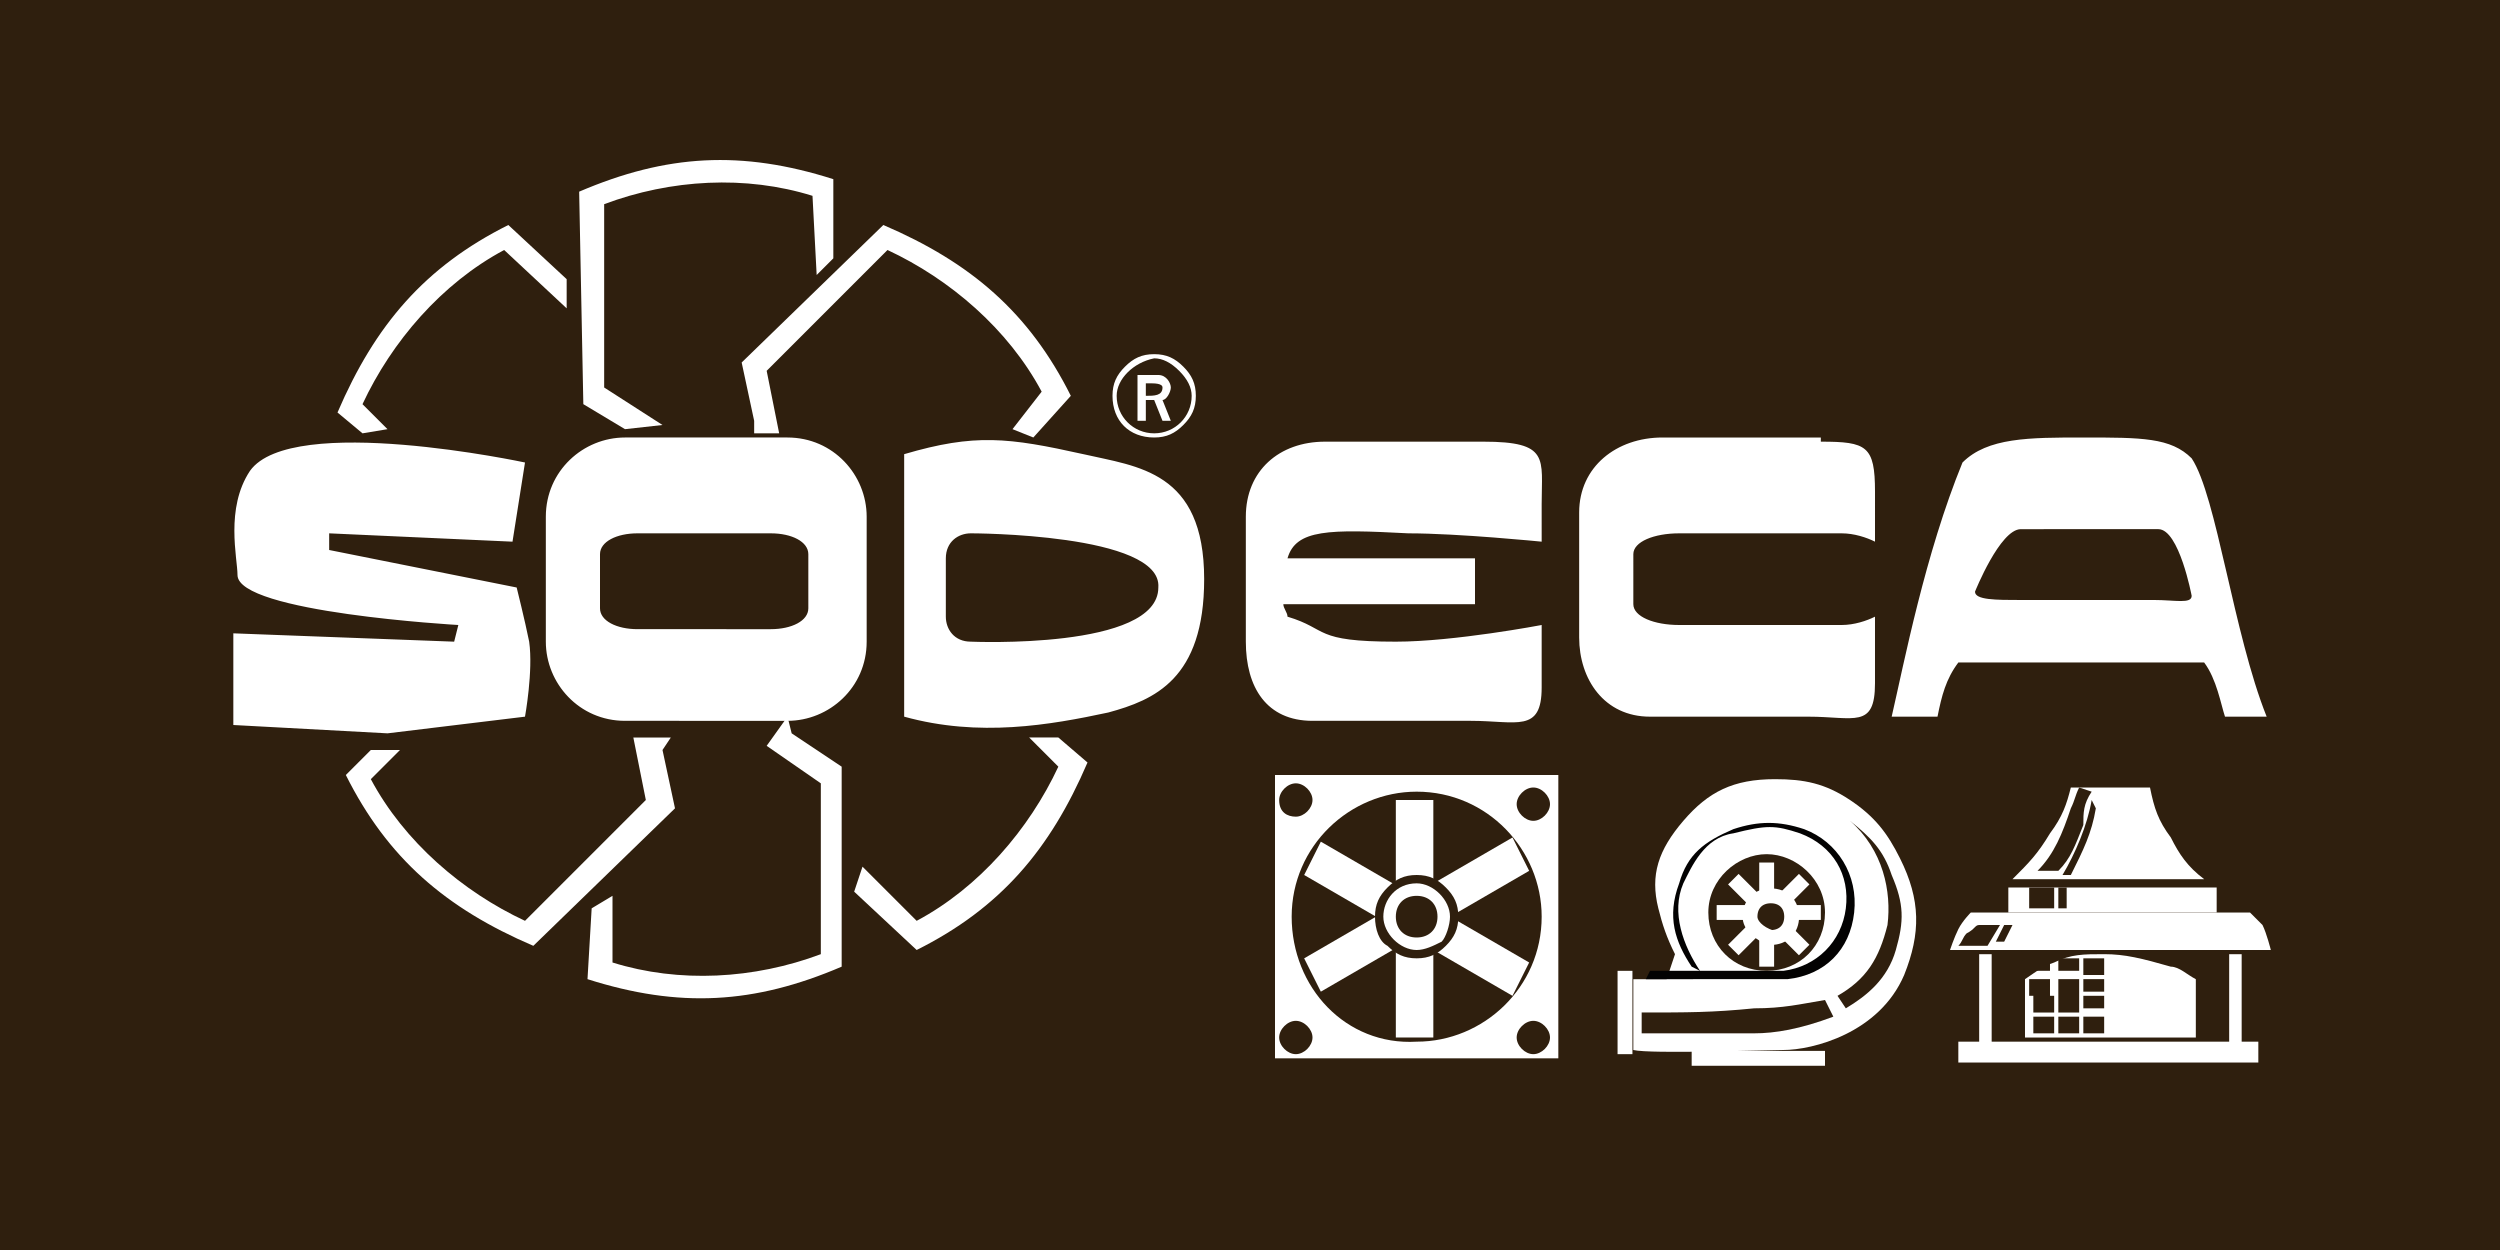<svg viewBox="0 0 120 60" id="sodeca" xmlns="http://www.w3.org/2000/svg"><path d="M0 0h120v60H0V0z" fill="#2f1f0e"/><path d="M17.4 20.8l-1.2-1c1.8-4.2 4.2-7 8.2-9l2.8 2.6v1.4l-3-2.8c-3 1.6-5.4 4.4-6.8 7.4l1.2 1.2-1.2.2zm12.6-.2l-2-1.2-.2-10.2c4.2-1.8 7.8-2 12.2-.6v3.8l-.8.8-.2-3.8c-3.2-1-6.8-.8-10 .4v8.8l2.8 1.8-1.8.2zm22.2 16c-1.8 4.2-4.2 7-8.2 9l-3-2.8.4-1.2 2.6 2.6c3-1.6 5.4-4.4 6.8-7.4l-1.4-1.4h1.4l1.4 1.2zm-14.4-2.2l.2.8 2.4 1.6v9.6c-4.2 1.8-7.8 2-12.2.6l.2-3.4 1-.6v3.2c3.2 1 6.8.8 10-.4v-8.2l-2.6-1.8 1-1.4zm-5.6 1l-.4.6.6 2.8-6.8 6.6c-4.2-1.8-7-4.2-9-8.2l1.2-1.2h1.4l-1.4 1.4c1.6 3 4.4 5.4 7.4 6.8l5.8-5.8-.6-3h1.8zm4-14.6v-.6l-.6-2.8 6.8-6.6c4.2 1.8 7 4.2 9 8.2l-1.8 2-1-.4 1.4-1.8c-1.6-3-4.4-5.4-7.4-6.8l-5.8 5.8.6 3h-1.2zm25 16.4h13.6v13.6H61.2V37.2z" fill="#fff"/><path d="M62 44c0-3.4 2.8-6 6-6 3.4 0 6 2.8 6 6 0 3.4-2.8 6-6 6-3.4.2-6-2.6-6-6z" fill="#2f1f0e"/><path d="M67 38.4h1.8v11.4H67V38.4z" fill="#fff"/><path d="M62.6 42l.8-1.6 10 5.8-.8 1.6-10-5.8z" fill="#fff"/><path d="M63.4 47.6l-.8-1.6 10-5.8.8 1.6-10 5.8z" fill="#fff"/><path d="M66 44c0-.6.2-1 .6-1.4s.8-.6 1.4-.6c.6 0 1 .2 1.4.6s.6.8.6 1.4c0 .6-.2 1-.6 1.4-.4.4-.8.6-1.4.6-.6 0-1-.2-1.4-.6-.4-.2-.6-.8-.6-1.4zm.4 0c0 .8.8 1.6 1.6 1.6.4 0 .8-.2 1.2-.4.2-.2.4-.8.4-1.2 0-.8-.8-1.6-1.6-1.6-1 0-1.6.8-1.6 1.6z" fill="#2f1f0e"/><path d="M67 44c0-.6.4-1 1-1s1 .4 1 1-.4 1-1 1-1-.4-1-1zm-5.6-5.6c0-.4.4-.8.8-.8s.8.4.8.8-.4.8-.8.8-.8-.2-.8-.8zm0 11.4c0-.4.4-.8.8-.8s.8.4.8.8-.4.8-.8.8-.8-.4-.8-.8zm11.4 0c0-.4.4-.8.8-.8s.8.4.8.8-.4.8-.8.8-.8-.4-.8-.8zm0-11.2c0-.4.4-.8.8-.8s.8.4.8.8-.4.8-.8.8-.8-.4-.8-.8z" fill="#2f1f0e"/><path d="M78 46.6v4m3.2.2h6.4" fill="none" stroke="#fff" stroke-width=".714" stroke-miterlimit="2.613"/><path d="M78.4 47v3.4c.8.2 6.6 0 7.2 0 1.4 0 4.6-.8 5.8-3.6.8-2 .8-3.6-.2-5.6-.6-1.2-1.2-2-2.4-2.8-1.2-.8-2.2-1-3.6-1-2 0-3.2.6-4.4 2-1.2 1.4-1.6 2.6-1.2 4.2.2.8.4 1.4.8 2.2L80 47h-1.6z" fill="#fff"/><path d="M79.2 46.6h6.4c1.6-.2 2.8-1.4 3-3s-.6-3-2.2-3.6c-1.2-.4-1.6-.4-3.2 0-1.4.2-2 1.6-2.4 2.4-.6 1.4 0 3 .8 4.2l-.4-.2c-.8-1.2-1.2-2.4-.6-4 .4-1.4 1.2-2 2.6-2.6 1.2-.4 2.2-.4 3.4 0 1.6.6 2.6 2.2 2.4 4s-1.4 3-3.2 3.2H79l.2-.4z" fill="#030202"/><path d="M82 43.8c0-1.6 1.4-2.8 2.8-2.8s2.8 1.2 2.8 2.8-1.2 2.8-2.8 2.8-2.8-1.2-2.8-2.8z" fill="#2f1f0e"/><path d="M84.8 41.4v5m-1.6-4.2l3.4 3.4m-4.2-1.8h5m-4.2 1.8l3.4-3.4" fill="none" stroke="#fff" stroke-width=".714" stroke-miterlimit="2.613"/><path d="M84 44c0-.6.4-1 1-1s1 .4 1 1-.4 1-1 1c-.6-.2-1-.6-1-1z" fill="#2f1f0e"/><path d="M84 44c0-.6.4-1 1-1s1 .4 1 1-.4 1-1 1c-.6-.2-1-.6-1-1z" fill="none" stroke="#fff" stroke-width=".714" stroke-miterlimit="2.613"/><path d="M78.8 48.6v1h5.4c1 0 2.2-.2 3.8-.8l-.4-.8c-1.2.2-2 .4-3.4.4-2 .2-3.2.2-5.4.2zm9.4-.8l.4.6c1-.6 2-1.4 2.4-2.8s.4-2.2-.2-3.6c-.4-1.2-1-1.8-2-2.6 1.6 1.4 2 3.4 1.8 5-.4 1.6-1 2.6-2.4 3.4z" fill="#2f1f0e"/><path d="M94 50h14.4v1H94v-1zm13-4.2h.6V50h-.6v-4.2zm-12 0h.6V50H95v-4.2zm2.2-1h8.2v5h-8.2v-5z" fill="#fff"/><path d="M95 44.4h1l-.6 1H94c.2-.2.2-.4.4-.6.4-.2.4-.4.6-.4zm1.2 0h.4l-.4.8h-.4l.4-.8z" fill="#030202"/><path d="M96.4 42.6h10v1.2h-10v-1.2z" fill="#fff"/><path d="M97.4 42.6h1.2v1h-1.2v-1zm1.4 0h.4v1h-.4v-1zM97 45.2l.2 1.8c.6-.4.8-.6 1.4-.8.8-.4 1.4-.4 2.4-.4s1.8.2 3.2.6c.4 0 .8.4 1.2.6.4.2.6 0 1 0v-1.8H97z" fill="#2f1f0e"/><path d="M94.6 43.8H108l.6.6c.2.4.4 1.2.4 1.2H93.6s.2-.6.4-1 .6-.8.6-.8z" fill="#fff"/><path d="M100 46h1v.8h-1V46zm0 1h1v.6h-1V47zm0 .8h1v.6h-1v-.6zm0 1h1v.8h-1v-.8zm-1.2 0h1v.8h-1v-.8zm-1.2 0h1v.8h-1v-.8zm0-1h1v.8h-1v-.8zm1.2 0h1v.8h-1v-.8zm0-.8h1v.8h-1V47zm-1.4 0h1v.8h-1V47zm0-1h1v.6h-1V46zm1.4 0h1v.6h-1V46z" fill="#2f1f0e"/><path d="M96.6 42.2h9.2c-.8-.6-1.2-1.2-1.6-2-.6-.8-.8-1.4-1-2.4h-3.8c-.2.8-.4 1.4-1 2.2-.6 1-1 1.4-1.8 2.2z" fill="#fff"/><path d="M100.4 38c-.4.6-.4 1-.4 1.6-.4 1-.6 1.6-1.2 2.2h-1c.8-.8 1.2-1.8 1.6-3 .2-.4.2-.6.4-1l.6.2zm.2.8c-.2 1.2-.6 2-1.2 3.2H99c.6-1 1.2-2.4 1.4-3.6l.2.4z" fill="#2f1f0e"/><path d="M30.6 25.6c-1 0-1.8.4-1.8 1v2.6c0 .6.8 1 1.8 1H37c1 0 1.8-.4 1.8-1v-2.6c0-.6-.8-1-1.8-1h-6.4zm7.2-4.6c2.2 0 3.8 1.8 3.8 3.8v6c0 2.2-1.8 3.8-3.8 3.8H30c-2.2 0-3.8-1.8-3.8-3.8v-6c0-2.2 1.8-3.8 3.8-3.8h7.8zm-22 4.6v.8l9 1.8s.4 1.6.6 2.6c.2 1.4-.2 3.6-.2 3.6l-6.6.8-7.4-.4v-4.4l10.6.4.2-.8s-10.6-.6-10.6-2.4c0-.8-.6-3.2.6-5 2-2.8 13.2-.4 13.2-.4l-.6 3.8-8.8-.4zm71.6-4.4c2.2 0 2.6.2 2.6 2.4V26c-.4-.2-1-.4-1.6-.4h-7.8c-1.2 0-2.2.4-2.2 1V29c0 .6 1 1 2.2 1h7.8c.6 0 1.2-.2 1.6-.4v3.2c0 2.2-1 1.6-3.2 1.6h-7.6c-2.2 0-3.4-1.8-3.4-3.8v-6c0-2.2 1.8-3.6 4-3.6h7.6v.2zm9.6 4.2c-1 0-2.2 3-2.2 3 0 .4 1 .4 2.2.4h6.4c1 0 1.8.2 1.8-.2 0 0-.6-3.2-1.6-3.2H97zm8.8 6.4H94c-.6.8-.8 1.6-1 2.6h-2.2c.6-2.6 1.6-7.8 3.4-12.2C95.4 21 97.4 21 100 21c2.8 0 4.2 0 5.2 1 1.2 1.8 2 8.4 3.6 12.4h-2c-.2-.6-.4-1.8-1-2.6zm-44-5h9V29h-9.2c0 .2.2.4.2.6 2 .6 1.2 1.2 5.2 1.2 2.8 0 7-.8 7-.8v3c0 2.2-1.2 1.6-3.4 1.6H63c-2.2 0-3.2-1.6-3.2-3.8v-6c0-2.2 1.6-3.6 3.8-3.6h7.6c3.2 0 2.8.8 2.8 3V26s-4-.4-6.4-.4c-3.8-.2-5.4-.2-5.8 1.2zm-15.2-1.2c-.6 0-1.2.4-1.2 1.2v2.8c0 .6.4 1.2 1.2 1.2 0 0 9 .4 9-2.6.2-2.6-9-2.6-9-2.6zm5.4-3.8c2.6.6 5.8.8 5.8 6 0 4.8-2.4 5.8-4.6 6.4-2.8.6-6.2 1.2-9.8.2V21.8c3.4-1 5-.8 8.6 0zm2.6-3.8v2.2h.4v-1h.4l.4 1h.4l-.4-1c.2 0 .4-.4.4-.6s-.2-.6-.6-.6h-1zm.4 1v-.6h.2c.2 0 .6 0 .6.2 0 .4-.4.4-.8.4z" fill="#fff"/><path d="M53.4 19c0-.6.2-1 .6-1.4.4-.4.8-.6 1.4-.6.6 0 1 .2 1.4.6s.6.8.6 1.4c0 .6-.2 1-.6 1.4-.4.4-.8.6-1.4.6-1.2 0-2-.8-2-2zm.2 0c0 1 .8 1.8 1.8 1.8s1.8-.8 1.8-1.8c0-.4-.2-.8-.6-1.2-.4-.4-.8-.6-1.2-.6-1 .2-1.8 1-1.8 1.8z" fill="#fff"/><path d="M95 44.4h1l-.6 1H94c.2-.2.2-.4.4-.6.4-.2.4-.4.6-.4zm1.2 0h.4l-.4.8h-.4l.4-.8z" fill="#2f1f0e"/></svg>
